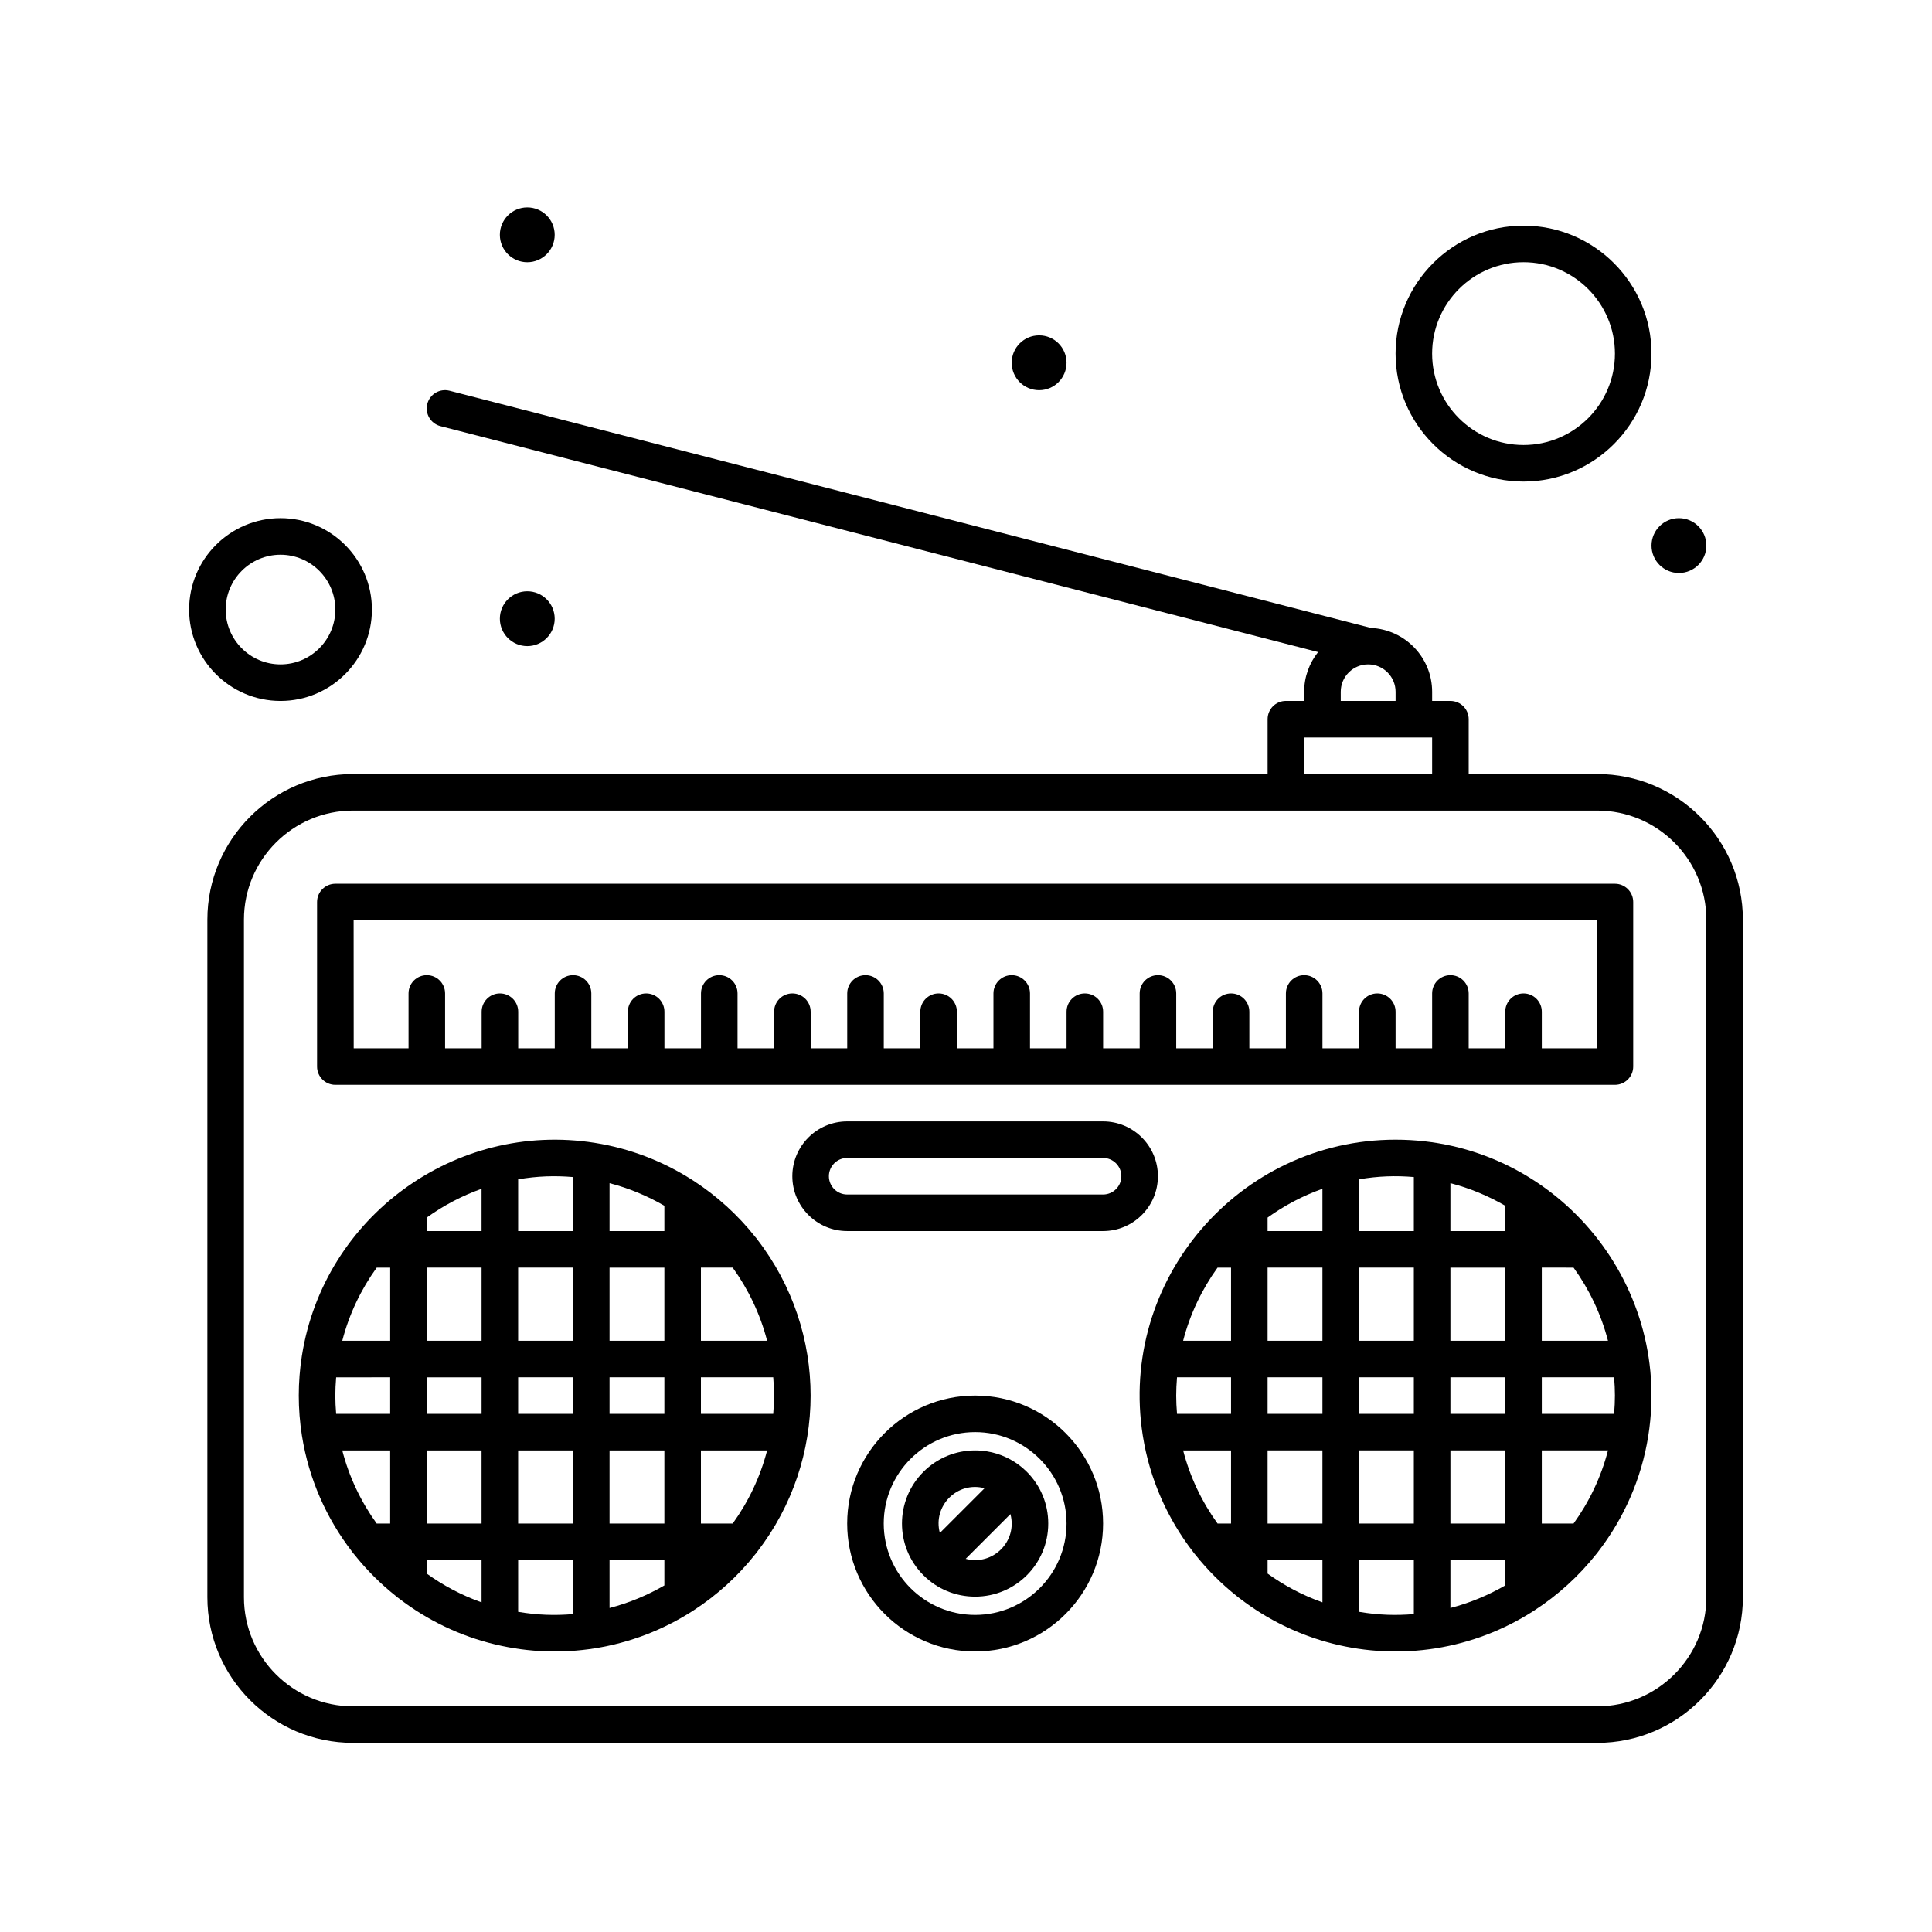 <?xml version="1.0" encoding="UTF-8"?>
<!-- Uploaded to: ICON Repo, www.iconrepo.com, Generator: ICON Repo Mixer Tools -->
<svg fill="#000000" width="800px" height="800px" version="1.1" viewBox="144 144 512 512" xmlns="http://www.w3.org/2000/svg">
 <g>
  <path d="m567.29 349.13h-34.07v-14.531c0-2.676-2.168-4.844-4.844-4.844h-4.844v-2.422c0-9.09-7.199-16.512-16.191-16.918l-244.2-62.863c-2.594-0.664-5.231 0.895-5.898 3.484-0.668 2.59 0.891 5.231 3.484 5.898l232.58 59.871c-2.301 2.894-3.688 6.547-3.688 10.523v2.422h-4.844c-2.676 0-4.844 2.168-4.844 4.844v14.531l-242.38 0.004c-21.281 0-38.594 17.312-38.594 38.594v179.56c0 21.281 17.312 38.594 38.594 38.594h329.74c21.281 0 38.594-17.312 38.594-38.594l-0.004-179.56c0-21.277-17.312-38.594-38.594-38.594zm-67.98-21.797c0-3.973 3.219-7.262 7.277-7.266 4.004 0.004 7.258 3.262 7.258 7.266v2.422h-14.531zm-9.691 12.109h33.91v9.688h-33.91zm106.58 227.85c0 15.938-12.965 28.902-28.902 28.902h-329.74c-15.938 0-28.906-12.965-28.906-28.902v-179.57c0-15.938 12.965-28.906 28.906-28.906h329.74c15.938 0 28.902 12.965 28.902 28.906z"/>
  <path d="m232.87 431.49h339.1c2.676 0 4.844-2.168 4.844-4.844v-43.602c0-2.676-2.168-4.844-4.844-4.844h-339.1c-2.676 0-4.844 2.168-4.844 4.844v43.602c-0.004 2.676 2.168 4.844 4.844 4.844zm4.844-43.598h329.41v33.91h-14.531v-9.688c0-2.676-2.168-4.844-4.844-4.844-2.676 0-4.844 2.168-4.844 4.844v9.688h-9.688v-14.531c0-2.676-2.168-4.844-4.844-4.844-2.676 0-4.844 2.168-4.844 4.844v14.531h-9.688v-9.688c0-2.676-2.168-4.844-4.844-4.844-2.676 0-4.844 2.168-4.844 4.844v9.688h-9.688v-14.531c0-2.676-2.168-4.844-4.844-4.844-2.676 0-4.844 2.168-4.844 4.844v14.531h-9.688v-9.688c0-2.676-2.168-4.844-4.844-4.844-2.676 0-4.844 2.168-4.844 4.844v9.688h-9.688v-14.531c0-2.676-2.168-4.844-4.844-4.844-2.676 0-4.844 2.168-4.844 4.844v14.531h-9.688v-9.688c0-2.676-2.168-4.844-4.844-4.844-2.676 0-4.844 2.168-4.844 4.844v9.688h-9.688v-14.531c0-2.676-2.168-4.844-4.844-4.844-2.676 0-4.844 2.168-4.844 4.844v14.531h-9.688v-9.688c0-2.676-2.168-4.844-4.844-4.844-2.676 0-4.844 2.168-4.844 4.844v9.688h-9.688v-14.531c0-2.676-2.168-4.844-4.844-4.844-2.676 0-4.844 2.168-4.844 4.844v14.531h-9.688v-9.688c0-2.676-2.168-4.844-4.844-4.844-2.676 0-4.844 2.168-4.844 4.844v9.688h-9.688v-14.531c0-2.676-2.168-4.844-4.844-4.844-2.676 0-4.844 2.168-4.844 4.844v14.531h-9.688v-9.688c0-2.676-2.168-4.844-4.844-4.844-2.676 0-4.844 2.168-4.844 4.844v9.688h-9.688v-14.531c0-2.676-2.168-4.844-4.844-4.844-2.676 0-4.844 2.168-4.844 4.844v14.531h-9.688v-9.688c0-2.676-2.168-4.844-4.844-4.844-2.676 0-4.844 2.168-4.844 4.844v9.688h-9.688v-14.531c0-2.676-2.168-4.844-4.844-4.844-2.676 0-4.844 2.168-4.844 4.844v14.531h-14.531z"/>
  <path d="m344.69 472.48c-0.164-0.254-0.352-0.492-0.559-0.711-4.598-5.793-10.117-10.816-16.34-14.852-0.16-0.117-0.328-0.223-0.5-0.32-7.637-4.859-16.301-8.242-25.594-9.719-0.031-0.008-0.062-0.012-0.09-0.016-37.074-5.852-71.75 19.664-77.578 56.289-0.004 0.027-0.008 0.055-0.016 0.082-1.113 7.066-1.113 14.156 0 21.227 0.004 0.027 0.008 0.055 0.016 0.082 1.816 11.422 6.5 21.891 13.277 30.668 0.164 0.254 0.352 0.492 0.559 0.711 3.25 4.098 6.961 7.805 11.059 11.055 0.219 0.207 0.453 0.395 0.707 0.559 7.504 5.793 16.246 10.047 25.758 12.297 0.055 0.012 0.105 0.023 0.16 0.035 8.586 2.012 17.336 2.336 26.059 0.961 0.031-0.004 0.062-0.008 0.09-0.016 9.293-1.48 17.957-4.859 25.594-9.719 0.172-0.102 0.34-0.203 0.5-0.32 6.223-4.035 11.742-9.059 16.336-14.852 0.207-0.219 0.395-0.457 0.559-0.711 18.805-24.348 18.883-58.285 0.004-82.73zm-100.86 7.457h3.574v19.379l-12.695-0.004c1.828-7.07 4.965-13.613 9.121-19.375zm37.484 29.062h14.531v9.688h-14.531zm-9.688 9.691h-14.531v-9.688h14.531zm33.91-9.691h14.531v9.688h-14.531zm24.219 0h19.16c0.289 3.484 0.289 6.203 0 9.688l-19.16 0.004zm0-9.688v-19.379h8.418c4.156 5.766 7.293 12.309 9.121 19.379zm-9.688-29.066h-14.531v-12.691c5.156 1.332 10.031 3.371 14.531 5.981zm0 9.691v19.379h-14.531v-19.379zm-24.223 19.375h-14.531v-19.379h14.531zm-24.219 0h-14.531v-19.379h14.531zm-14.535-29.066v-3.574c4.422-3.188 9.305-5.773 14.531-7.625v11.199zm-9.688 38.754v9.688l-14.316 0.004c-0.289-3.484-0.289-6.203 0-9.688zm0 19.379v19.379h-3.574c-4.156-5.766-7.293-12.309-9.121-19.379zm9.688 29.066h14.531v11.199c-5.227-1.855-10.109-4.438-14.531-7.625zm0-9.688v-19.379h14.531v19.379zm24.223-19.379h14.531v19.379h-14.531zm24.223 0h14.531v19.379h-14.531zm14.531 29.066v6.711c-4.5 2.609-9.375 4.648-14.531 5.981v-12.691zm9.688-9.688v-19.379h17.539c-1.828 7.07-4.965 13.613-9.121 19.379zm-33.91-91.824v14.316h-14.531v-13.711c5.168-0.875 9.73-1.004 14.531-0.605zm-14.531 115.22v-13.711h14.531v14.316c-4.793 0.398-9.355 0.27-14.531-0.605z"/>
  <path d="m580.82 524.45c6.488-41.082-25.387-78.426-66.984-78.426-41.43 0-73.5 37.168-66.984 78.426 0.004 0.031 0.008 0.062 0.016 0.094 1.816 11.418 6.5 21.887 13.277 30.664 0.164 0.258 0.355 0.5 0.566 0.719 3.246 4.09 6.953 7.797 11.043 11.043 0.223 0.211 0.461 0.398 0.719 0.566 14.887 11.496 33.68 16.184 51.973 13.293 0.031-0.004 0.062-0.008 0.09-0.016 9.293-1.48 17.953-4.859 25.594-9.719 0.176-0.098 0.344-0.203 0.504-0.324 6.219-4.035 11.734-9.055 16.332-14.844 0.211-0.223 0.398-0.461 0.566-0.719 6.777-8.777 11.461-19.246 13.277-30.664 0.004-0.031 0.008-0.062 0.012-0.094zm-19.812 23.305h-8.418v-19.379h17.539c-1.824 7.07-4.965 13.613-9.121 19.379zm-94.344-67.82h3.574v19.379h-12.695c1.828-7.074 4.965-13.617 9.121-19.379zm94.344 0c4.156 5.766 7.293 12.309 9.121 19.379l-17.539-0.004v-19.379zm-18.105-9.691h-14.531v-12.691c5.156 1.332 10.031 3.371 14.531 5.981zm0 9.691v19.379h-14.531v-19.379zm-38.754 29.062h14.531v9.688h-14.531zm-9.691 9.691h-14.531v-9.688h14.531zm33.914-9.691h14.531v9.688h-14.531zm-9.691-9.688h-14.531v-19.379h14.531zm-24.223 0h-14.531v-19.379h14.531zm-14.531-29.066v-3.574c4.422-3.188 9.305-5.773 14.531-7.625v11.199zm-9.688 38.754v9.688h-14.316c-0.285-3.453-0.293-6.144 0-9.688zm0 19.379v19.379h-3.574c-4.156-5.766-7.293-12.309-9.121-19.379zm9.688 29.066h14.531v11.199c-5.231-1.855-10.109-4.438-14.531-7.625zm0-9.688v-19.379h14.531v19.379zm24.223-19.379h14.531v19.379h-14.531zm24.223 0h14.531v19.379h-14.531zm14.531 29.066v6.711c-4.504 2.609-9.375 4.648-14.531 5.981v-12.691zm9.688-38.754v-9.688h19.16c0.285 3.453 0.293 6.144 0 9.688zm-33.91-62.758v14.316h-14.531v-13.711c5.168-0.875 9.73-1.004 14.531-0.605zm-14.531 115.22v-13.711h14.531v14.316c-4.793 0.398-9.355 0.27-14.531-0.605z"/>
  <path d="m402.42 513.84c-18.699 0-33.91 15.211-33.91 33.91 0 18.699 15.211 33.91 33.91 33.91s33.91-15.211 33.91-33.91c0-18.699-15.215-33.91-33.91-33.91zm0 58.129c-13.355 0-24.223-10.867-24.223-24.223s10.867-24.223 24.223-24.223 24.223 10.867 24.223 24.223c-0.004 13.359-10.867 24.223-24.223 24.223z"/>
  <path d="m416.12 534.05c-0.242-0.16-5.086-5.676-13.703-5.676-5.176 0-10.043 2.016-13.703 5.676-7.574 7.574-7.574 19.832 0 27.402 3.66 3.66 8.527 5.676 13.703 5.676 10.707 0 19.379-8.664 19.379-19.379 0-5.176-2.016-10.043-5.676-13.703 0.004 0.004 0.004 0.004 0 0.004zm-11.199 4.348-11.855 11.855c-1.918-7.207 4.637-13.777 11.855-11.855zm-5.004 18.707 11.855-11.855c1.926 7.231-4.66 13.77-11.855 11.855z"/>
  <path d="m450.86 455.71c0-8.016-6.519-14.531-14.531-14.531h-67.82c-8.012 0-14.531 6.519-14.531 14.531 0 8.012 6.519 14.531 14.531 14.531h67.82c8.012 0 14.531-6.519 14.531-14.531zm-14.531 4.844h-67.82c-2.672 0-4.844-2.172-4.844-4.844 0-2.672 2.172-4.844 4.844-4.844h67.82c2.672 0 4.844 2.172 4.844 4.844 0 2.672-2.172 4.844-4.844 4.844z"/>
  <path d="m218.34 329.76c13.355 0 24.223-10.867 24.223-24.223 0-13.355-10.867-24.223-24.223-24.223-13.355 0-24.223 10.867-24.223 24.223 0 13.355 10.867 24.223 24.223 24.223zm0-38.754c8.012 0 14.531 6.519 14.531 14.531 0 8.012-6.519 14.531-14.531 14.531-8.012 0-14.531-6.519-14.531-14.531 0-8.012 6.519-14.531 14.531-14.531z"/>
  <path d="m547.75 271.62c18.699 0 33.91-15.211 33.91-33.91 0-18.699-15.211-33.91-33.91-33.91s-33.91 15.211-33.91 33.91c0 18.699 15.211 33.91 33.91 33.91zm0-58.133c13.355 0 24.223 10.867 24.223 24.223 0 13.355-10.867 24.223-24.223 24.223s-24.223-10.867-24.223-24.223c0-13.355 10.867-24.223 24.223-24.223z"/>
  <path d="m291 206.23c0 4.012-3.254 7.266-7.266 7.266s-7.266-3.254-7.266-7.266c0-4.016 3.254-7.266 7.266-7.266s7.266 3.25 7.266 7.266"/>
  <path d="m426.64 240.14c0 4.012-3.25 7.266-7.266 7.266-4.012 0-7.266-3.254-7.266-7.266 0-4.016 3.254-7.266 7.266-7.266 4.016 0 7.266 3.25 7.266 7.266"/>
  <path d="m596.2 288.58c0 4.016-3.254 7.266-7.269 7.266-4.012 0-7.266-3.25-7.266-7.266 0-4.012 3.254-7.266 7.266-7.266 4.016 0 7.269 3.254 7.269 7.266"/>
  <path d="m291 307.96c0 4.012-3.254 7.266-7.266 7.266s-7.266-3.254-7.266-7.266c0-4.016 3.254-7.266 7.266-7.266s7.266 3.25 7.266 7.266"/>
 </g>
</svg>